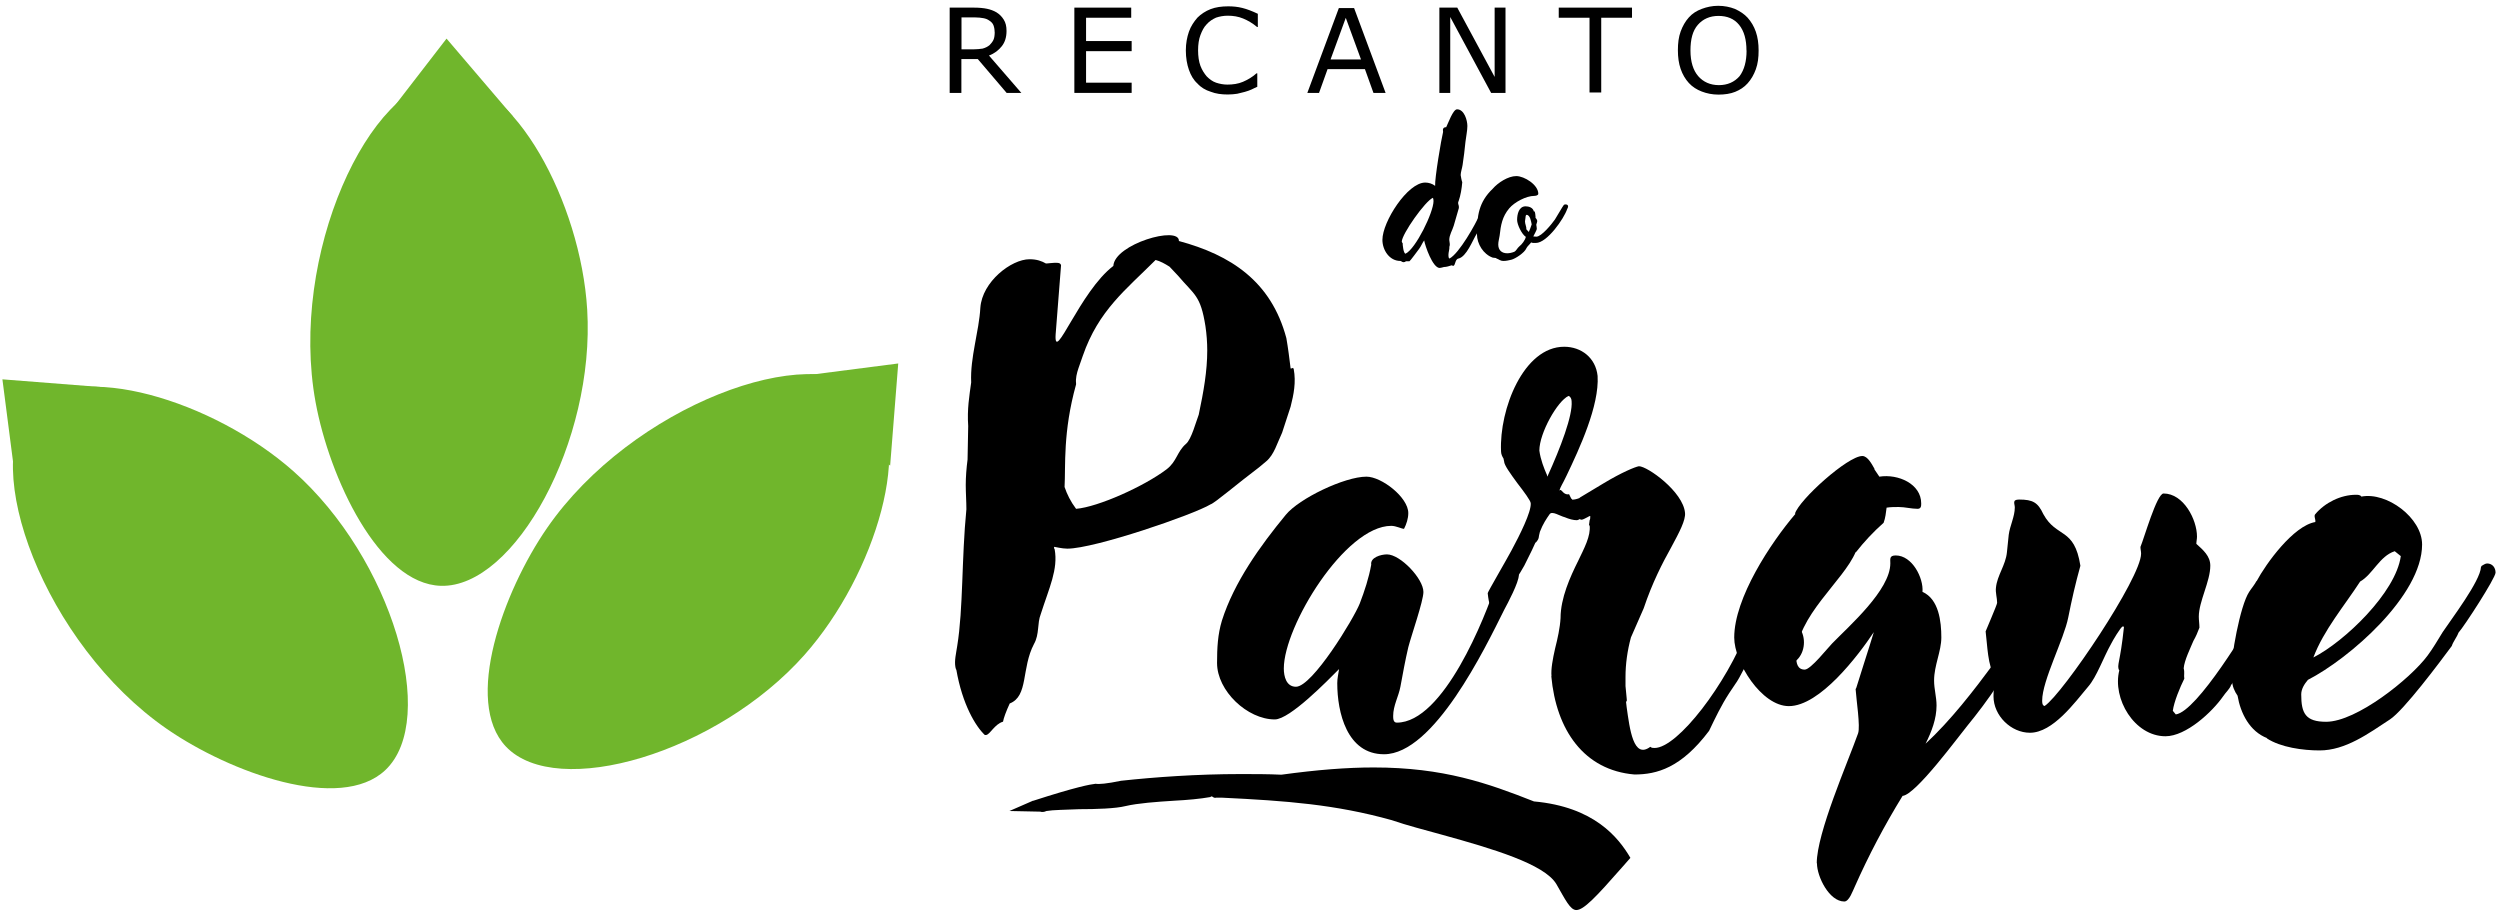 <?xml version="1.0" encoding="UTF-8"?>
<svg xmlns="http://www.w3.org/2000/svg" width="167" height="61" viewBox="0 0 167 61" fill="none">
  <g clip-path="url(#clip0_26_233)">
    <path d="M68.232 6.206H67.243L65.316 3.944H64.22V6.206H63.438V0.509H65.053C65.394 0.509 65.7 0.537 65.935 0.587C66.169 0.637 66.376 0.715 66.561 0.822C66.767 0.95 66.923 1.106 67.051 1.313C67.179 1.519 67.236 1.754 67.236 2.067C67.236 2.486 67.13 2.82 66.923 3.084C66.717 3.347 66.433 3.574 66.063 3.71L68.225 6.206H68.232ZM66.44 2.123C66.44 1.967 66.411 1.81 66.361 1.682C66.312 1.554 66.205 1.448 66.077 1.369C65.97 1.291 65.842 1.241 65.686 1.213C65.529 1.185 65.344 1.163 65.138 1.163H64.228V3.297H65.01C65.245 3.297 65.479 3.269 65.636 3.247C65.821 3.197 65.977 3.119 66.105 3.013C66.212 2.906 66.312 2.778 66.368 2.65C66.425 2.522 66.447 2.337 66.447 2.131L66.44 2.123Z" fill="black"></path>
    <path d="M75.594 6.206H71.767V0.509H75.565V1.185H72.549V2.742H75.594V3.418H72.549V5.523H75.594V6.199V6.206Z" fill="black"></path>
    <path d="M83.994 5.793C83.866 5.843 83.731 5.921 83.603 5.978C83.475 6.035 83.34 6.085 83.162 6.135C83.005 6.184 82.821 6.213 82.643 6.263C82.458 6.291 82.252 6.312 82.017 6.312C81.597 6.312 81.213 6.263 80.872 6.127C80.53 6.021 80.224 5.843 79.99 5.58C79.727 5.345 79.549 5.032 79.421 4.669C79.293 4.307 79.214 3.866 79.214 3.368C79.214 2.898 79.293 2.486 79.421 2.116C79.549 1.746 79.762 1.44 79.99 1.177C80.224 0.942 80.537 0.736 80.872 0.608C81.206 0.48 81.597 0.423 82.045 0.423C82.358 0.423 82.671 0.451 82.984 0.53C83.297 0.608 83.632 0.736 84.023 0.921V1.803H83.973C83.66 1.54 83.347 1.362 83.034 1.234C82.721 1.106 82.387 1.049 82.017 1.049C81.732 1.049 81.469 1.099 81.234 1.177C81 1.284 80.793 1.412 80.609 1.618C80.424 1.803 80.296 2.059 80.189 2.343C80.082 2.628 80.032 2.969 80.032 3.36C80.032 3.752 80.082 4.114 80.189 4.399C80.296 4.684 80.452 4.918 80.609 5.103C80.793 5.288 81 5.445 81.234 5.523C81.469 5.601 81.725 5.651 81.988 5.651C82.351 5.651 82.714 5.601 83.027 5.466C83.34 5.331 83.653 5.153 83.937 4.897H83.987V5.779L83.994 5.793Z" fill="black"></path>
    <path d="M92.551 6.206H91.747L91.178 4.62H88.681L88.112 6.206H87.33L89.436 0.537H90.453L92.558 6.206H92.551ZM90.915 3.973L89.898 1.192L88.881 3.973H90.908H90.915Z" fill="black"></path>
    <path d="M100.568 6.206H99.607L96.876 1.135V6.206H96.15V0.509H97.345L99.842 5.139V0.509H100.568V6.206Z" fill="black"></path>
    <path d="M109.018 1.185H106.962V6.178H106.18V1.185H104.124V0.509H109.018V1.185Z" fill="black"></path>
    <path d="M116.742 1.184C116.977 1.448 117.162 1.753 117.29 2.123C117.418 2.493 117.475 2.906 117.475 3.375C117.475 3.845 117.425 4.257 117.29 4.627C117.155 4.997 116.977 5.303 116.742 5.566C116.508 5.829 116.223 6.007 115.91 6.135C115.597 6.263 115.206 6.32 114.794 6.32C114.381 6.32 114.011 6.242 113.677 6.114C113.342 5.986 113.051 5.801 112.816 5.545C112.581 5.288 112.396 4.976 112.268 4.606C112.14 4.236 112.083 3.823 112.083 3.354C112.083 2.884 112.133 2.472 112.268 2.102C112.404 1.732 112.581 1.426 112.816 1.163C113.051 0.9 113.335 0.722 113.677 0.594C114.018 0.466 114.381 0.388 114.772 0.388C115.192 0.388 115.555 0.466 115.889 0.594C116.23 0.75 116.515 0.935 116.75 1.191L116.742 1.184ZM116.664 3.375C116.664 2.65 116.508 2.073 116.173 1.661C115.839 1.248 115.37 1.063 114.794 1.063C114.217 1.063 113.755 1.27 113.414 1.661C113.072 2.052 112.923 2.621 112.923 3.375C112.923 4.129 113.108 4.705 113.442 5.089C113.776 5.473 114.246 5.687 114.822 5.687C115.398 5.687 115.86 5.481 116.202 5.089C116.515 4.67 116.671 4.101 116.671 3.375H116.664Z" fill="black"></path>
    <path d="M63.865 44.73L63.822 44.566C63.744 44.118 63.865 43.677 63.943 43.144C64.349 40.633 64.228 37.347 64.555 34.018C64.555 33.492 64.512 32.922 64.512 32.396C64.512 31.87 64.555 31.301 64.633 30.696L64.676 28.463C64.597 27.325 64.754 26.436 64.875 25.546C64.797 23.882 65.401 22.139 65.487 20.56C65.608 18.817 67.556 17.317 68.773 17.317C69.257 17.317 69.584 17.438 69.868 17.601C70.032 17.601 70.231 17.558 70.394 17.558C70.558 17.558 70.843 17.516 70.878 17.722L70.516 22.346C70.394 24.373 72.137 19.465 74.371 17.765C74.449 16.307 78.788 15.048 78.752 16.1C82.202 17.032 84.912 18.775 85.929 22.587C86.05 23.277 86.128 23.925 86.214 24.615C86.256 24.615 86.292 24.615 86.377 24.572C86.377 24.615 86.42 24.615 86.42 24.65C86.584 25.539 86.42 26.35 86.214 27.161L85.645 28.904C85.317 29.594 85.118 30.362 84.592 30.81L84.108 31.215C82.65 32.311 81.149 33.605 80.865 33.691C79.727 34.381 73.119 36.65 71.298 36.65C70.935 36.65 70.487 36.529 70.409 36.529C70.409 36.571 70.409 36.65 70.451 36.692C70.693 38.03 70.089 39.246 69.52 41.031C69.278 41.636 69.441 42.368 69.072 43.016C68.218 44.638 68.709 46.501 67.45 46.992C67.208 47.518 67.044 47.966 67.002 48.208C66.433 48.372 66.113 49.097 65.864 49.097H65.785C65.181 48.528 64.284 47.07 63.879 44.716L63.865 44.73ZM71.888 33.989C73.346 33.868 76.426 32.489 77.927 31.351C78.617 30.824 78.617 30.177 79.222 29.651C79.585 29.366 79.912 28.107 80.075 27.702C80.402 26.158 80.644 24.785 80.644 23.405C80.644 22.879 80.602 22.31 80.523 21.784C80.196 19.714 79.791 19.714 78.695 18.419L78.126 17.815C77.799 17.608 77.515 17.452 77.195 17.366C75.21 19.351 73.382 20.731 72.329 23.775L72.045 24.586C71.924 24.949 71.846 25.276 71.881 25.603V25.681C70.992 28.882 71.191 31.116 71.113 32.531C71.276 33.015 71.518 33.506 71.881 33.989H71.888Z" fill="black"></path>
    <path d="M89.329 45.626C89.329 45.298 89.408 45.014 89.45 44.694C88.682 45.462 86.164 48.058 85.154 48.058C83.326 48.058 81.299 46.152 81.299 44.288C81.299 43.314 81.341 42.382 81.626 41.45C82.437 38.897 84.18 36.464 85.887 34.394C86.776 33.299 89.82 31.841 91.278 31.841C92.288 31.841 94.074 33.221 94.074 34.273C94.074 34.636 93.953 35.006 93.789 35.326C93.626 35.326 93.263 35.127 92.936 35.127C89.856 35.127 85.759 41.82 85.759 44.658C85.759 45.185 85.922 45.875 86.57 45.875C87.665 45.875 90.425 41.337 90.83 40.319C91.157 39.466 91.435 38.619 91.598 37.723C91.52 37.239 92.246 37.033 92.651 37.033C93.54 37.033 95.084 38.655 95.084 39.544C95.084 40.149 94.273 42.46 94.074 43.236C93.874 44.089 93.711 44.978 93.547 45.875C93.426 46.522 93.064 47.134 93.064 47.824C93.064 47.987 93.064 48.272 93.305 48.272C96.428 48.272 99.223 41.216 99.956 38.947C100.162 38.378 100.404 38.057 101.051 38.057C101.251 38.057 101.457 38.178 101.457 38.42C101.457 38.904 100.724 40.284 100.482 40.732C99.188 43.328 95.781 50.384 92.452 50.384C89.977 50.384 89.329 47.589 89.329 45.64V45.626Z" fill="black"></path>
    <path d="M69.014 53.493C71.895 52.561 72.827 52.397 73.19 52.355C73.389 52.397 73.922 52.355 74.89 52.155C77.123 51.913 79.961 51.707 82.877 51.707C83.767 51.707 84.706 51.707 85.595 51.75C87.985 51.423 89.976 51.266 91.762 51.266C96.428 51.266 99.387 52.319 102.467 53.535C106.478 53.898 108.1 55.925 108.911 57.305L108.342 57.952C106.599 59.937 105.788 60.791 105.297 60.791C104.892 60.791 104.565 60.1 103.96 59.048C103.149 57.711 99.7 56.693 96.335 55.762C95.162 55.434 94.023 55.15 92.971 54.787C89.201 53.734 85.915 53.493 81.661 53.286H81.213C81.17 53.286 81.17 53.329 81.135 53.286C81.014 53.286 80.971 53.123 80.85 53.244C80.16 53.365 79.307 53.443 78.46 53.486C77.244 53.564 76.028 53.649 75.174 53.848C74.527 54.012 73.225 54.054 72.094 54.054C71.162 54.097 70.352 54.097 69.903 54.175C69.74 54.254 69.576 54.254 69.498 54.218L67.428 54.175L69.007 53.486L69.014 53.493ZM103.64 45.178C103.597 44.694 103.718 44.039 103.882 43.314C104.046 42.667 104.209 41.934 104.245 41.287C104.245 39.95 104.892 38.527 105.418 37.474C105.824 36.621 106.272 35.81 106.187 35.084C106.187 35.127 106.144 35.084 106.144 35.084L106.187 34.757C106.229 34.679 106.229 34.594 106.229 34.515V34.473C106.187 34.473 106.151 34.473 106.108 34.515C105.945 34.594 105.746 34.715 105.66 34.715C105.575 34.715 105.582 34.715 105.539 34.672C105.461 34.715 105.376 34.75 105.34 34.75C105.098 34.75 104.814 34.672 104.529 34.551C104.202 34.473 103.676 34.103 103.512 34.352C103.313 34.636 103.064 34.999 102.865 35.525C102.744 35.931 102.865 35.931 102.58 36.258V36.215L102.338 36.742L101.976 37.474C101.734 38.079 100.027 40.64 99.785 40.64C99.579 40.64 99.458 40.398 99.379 39.622C99.379 39.544 100.638 37.389 100.959 36.784C101.528 35.732 102.296 34.188 102.253 33.619C102.253 33.456 101.805 32.851 101.364 32.282C100.916 31.67 100.475 31.066 100.475 30.824L100.432 30.625C100.354 30.504 100.269 30.34 100.269 30.141C100.148 27.346 101.769 23.163 104.487 23.163C105.625 23.163 106.592 23.896 106.72 25.112C106.841 27.096 105.504 29.977 104.65 31.763C104.366 32.367 104.245 32.495 104.167 32.773C104.167 32.773 104.209 32.73 104.245 32.73C104.323 32.73 104.487 33.093 104.814 33.014L104.977 33.342V33.299C105.02 33.342 105.02 33.377 105.02 33.377C105.184 33.377 105.347 33.335 105.546 33.256H105.504L107.125 32.282C108.342 31.549 109.231 31.186 109.48 31.144C110.049 31.144 112.439 32.844 112.56 34.266C112.602 34.75 112.197 35.525 111.628 36.578C111.059 37.595 110.369 38.932 109.8 40.632L108.946 42.581C108.705 43.471 108.584 44.367 108.584 45.22V45.832L108.662 46.643C108.662 46.764 108.705 46.806 108.619 46.885L108.662 47.248C108.868 48.706 109.11 50.733 110.241 49.886C110.319 49.965 110.44 49.965 110.525 49.965C112.069 49.965 115.348 45.668 116.728 42.02C117.012 41.33 117.212 40.761 117.375 40.234C117.617 39.381 117.823 38.691 118.229 38.129C118.471 37.801 118.471 37.929 118.471 38.25C118.471 38.328 118.471 38.413 118.513 38.534L118.592 38.612H118.549C118.791 38.776 118.912 39.224 117.902 41.692L117.66 42.382L117.333 43.029C116.884 43.919 116.194 45.341 115.91 45.704L115.505 46.309C114.978 47.119 114.573 47.973 114.167 48.819C112.304 51.295 110.682 51.736 109.181 51.736C105.817 51.451 103.953 48.777 103.626 45.163L103.64 45.178ZM103.32 31.677L103.363 31.841C104.252 29.892 105.063 27.744 104.984 26.812C104.984 26.648 104.906 26.485 104.778 26.449C104.046 26.776 102.829 28.925 102.829 30.098C102.908 30.71 103.156 31.314 103.313 31.677H103.32Z" fill="black"></path>
    <path d="M121.359 57.668C121.359 55.641 123.429 50.939 124.119 48.99C124.282 48.542 123.998 46.721 123.955 46.031L123.998 45.953C123.998 45.91 124.972 42.909 125.171 42.226C124.119 43.805 121.565 47.169 119.495 47.169C117.667 47.169 115.846 44.253 115.846 42.589C115.846 39.95 118.279 36.265 119.943 34.316H119.901C120.185 33.384 123.429 30.461 124.403 30.461C124.766 30.461 125.05 31.03 125.214 31.314V31.357L125.541 31.841C126.8 31.642 128.336 32.325 128.336 33.626C128.336 33.79 128.336 33.989 128.095 33.989C127.689 33.989 127.241 33.868 126.836 33.868C126.551 33.868 126.309 33.868 126.025 33.911C125.982 34.238 125.947 34.601 125.826 34.921C125.136 35.532 124.531 36.18 123.962 36.905V36.863C123.151 38.812 119.986 41.159 119.986 43.876C119.986 44.281 120.064 44.73 120.555 44.73C120.96 44.73 122.098 43.271 122.383 42.987C123.521 41.813 126.274 39.416 126.274 37.631C126.274 37.346 126.196 37.104 126.637 37.104C127.732 37.104 128.5 38.605 128.422 39.537C129.517 40.021 129.681 41.522 129.681 42.581C129.681 43.513 129.197 44.445 129.197 45.462C129.197 46.031 129.361 46.557 129.361 47.127C129.361 48.016 129.034 48.869 128.628 49.68C130.328 48.101 131.829 46.152 133.209 44.288C133.614 43.719 133.977 43.072 134.425 42.503C134.546 42.382 134.71 42.261 134.873 42.261C135.072 42.261 135.279 42.382 135.279 42.624L135.08 42.546C134.475 44.495 132.69 46.927 131.431 48.464C130.826 49.196 127.981 53.087 127.092 53.165C125.875 55.15 124.823 57.142 123.891 59.247C123.77 59.489 123.528 60.221 123.201 60.221C122.191 60.221 121.373 58.557 121.373 57.668H121.359Z" fill="black"></path>
    <path d="M141.552 44.772C141.389 44.41 141.63 44.289 141.879 41.892C141.879 41.849 141.837 41.849 141.801 41.849C141.68 41.849 141.111 42.823 141.033 42.987C140.507 43.919 140.058 45.22 139.489 45.868C138.6 46.92 137.135 48.948 135.599 48.948C134.34 48.948 133.166 47.809 133.166 46.515C133.166 46.109 133.209 45.704 133.287 45.299C132.761 44.445 132.761 43.108 132.64 42.176C132.682 42.055 133.408 40.391 133.408 40.27C133.408 39.943 133.287 39.58 133.33 39.253C133.408 38.442 133.977 37.752 134.062 36.898L134.183 35.725C134.261 35.12 134.589 34.508 134.589 33.897C134.589 33.655 134.389 33.37 134.873 33.37C135.805 33.37 136.132 33.569 136.495 34.345C137.384 35.967 138.565 35.198 138.97 37.794C138.643 38.968 138.401 40.028 138.159 41.244C137.875 42.702 136.417 45.462 136.417 46.8C136.417 46.92 136.417 47.127 136.58 47.162C137.797 46.351 143.025 38.605 143.025 36.984C143.025 36.82 142.982 36.699 142.982 36.535C143.224 35.967 144.077 32.965 144.525 32.965C145.863 32.965 146.759 34.708 146.759 35.846C146.759 36.009 146.716 36.173 146.716 36.329C147.164 36.735 147.648 37.14 147.648 37.787C147.648 38.84 146.88 40.177 146.88 41.194C146.88 41.436 146.922 41.678 146.922 41.927C146.801 42.254 146.681 42.532 146.517 42.816C146.318 43.3 145.912 44.111 145.87 44.644C145.948 44.929 145.87 45.092 145.912 45.334C145.628 45.903 145.222 46.878 145.144 47.482L145.343 47.724C146.766 47.525 150.13 41.927 151.019 40.384C151.261 39.694 151.909 37.304 152.805 37.304C153.089 37.304 153.253 37.588 153.253 37.83C153.253 37.994 153.21 38.157 153.175 38.278C152.847 38.805 152.321 39.573 152.321 40.305C152.079 40.995 151.631 41.643 151.183 42.212C150.82 43.592 149.803 44.687 148.992 45.818L149.035 45.775C148.914 46.06 148.672 46.259 148.509 46.508C147.776 47.561 146.033 49.182 144.653 49.182C142.584 49.182 141.083 46.672 141.573 44.765L141.552 44.772Z" fill="black"></path>
    <path d="M151.411 49.311H151.453C150.28 48.863 149.668 47.647 149.469 46.473C149.27 46.188 149.106 45.826 149.106 45.456L149.028 45.292V45.05C149.028 43.877 149.632 40.47 150.244 39.538C150.365 39.339 150.65 39.011 150.728 38.805V38.848C151.375 37.632 153.203 35.121 154.661 34.872C154.704 34.708 154.54 34.466 154.661 34.345C155.309 33.577 156.361 33.051 157.378 33.051C157.499 33.051 157.663 33.051 157.741 33.172C159.441 32.844 161.796 34.594 161.796 36.373C161.796 39.78 156.93 43.998 154.17 45.413C153.929 45.698 153.722 46.025 153.722 46.388C153.722 47.647 154.007 48.215 155.387 48.215C157.414 48.215 161.02 45.335 162.158 43.798C162.521 43.315 162.848 42.746 163.175 42.219C163.744 41.366 165.686 38.812 165.729 37.88L165.772 37.802C165.85 37.76 166.014 37.639 166.134 37.639C166.497 37.639 166.703 37.923 166.703 38.25C166.703 38.613 164.598 41.857 164.228 42.262C164.107 42.589 163.865 42.867 163.78 43.151C162.969 44.246 160.579 47.447 159.647 48.059C158.225 48.991 156.688 50.129 154.946 50.129C153.85 50.129 152.35 49.93 151.418 49.318L151.411 49.311ZM160.373 37.148L159.968 36.821C158.95 37.148 158.509 38.364 157.656 38.848C156.603 40.47 155.223 42.091 154.533 43.919C156.603 42.867 160.046 39.58 160.373 37.148Z" fill="black"></path>
    <path d="M95.14 16.051C95.012 16.221 94.934 16.442 94.799 16.62C94.72 16.726 94.187 17.452 94.151 17.452H93.917C93.881 17.488 93.824 17.516 93.76 17.516C93.71 17.516 93.653 17.488 93.618 17.466H93.632C93.632 17.466 93.568 17.431 93.54 17.431C92.814 17.431 92.345 16.705 92.345 16.022C92.345 14.813 94.023 12.195 95.204 12.195C95.439 12.195 95.688 12.274 95.866 12.416C95.837 11.911 96.271 9.322 96.399 8.81C96.364 8.625 96.399 8.497 96.605 8.497C96.733 8.248 97.061 7.302 97.331 7.302C97.815 7.302 98.021 8.041 98.021 8.418C98.021 8.731 97.928 9.144 97.893 9.471C97.843 9.99 97.779 10.51 97.701 11.022C97.672 11.228 97.573 11.505 97.573 11.697C97.573 11.733 97.651 12.139 97.679 12.167C97.644 12.594 97.573 13.042 97.43 13.454V13.44C97.416 13.476 97.402 13.518 97.402 13.554C97.402 13.646 97.452 13.725 97.452 13.803V13.895L97.11 15.076C97.018 15.389 96.812 15.688 96.812 16.029C96.812 16.108 96.847 16.214 96.847 16.3C96.847 16.364 96.847 16.413 96.819 16.485C96.833 16.655 96.755 16.847 96.755 17.032C96.755 17.082 96.755 17.267 96.833 17.267C97.48 16.918 98.561 14.991 98.853 14.315C98.903 14.201 99.152 13.575 99.294 13.575C99.344 13.575 99.436 13.611 99.436 13.682C99.436 13.838 99.33 14.031 99.266 14.166C99.33 14.664 98.889 15.219 98.64 15.624C98.369 16.051 97.964 17.16 97.416 17.274C97.181 17.324 97.231 17.758 97.068 17.758C97.032 17.758 97.004 17.729 96.975 17.722C96.805 17.772 96.634 17.836 96.456 17.836C96.442 17.85 96.193 17.9 96.171 17.9C95.702 17.9 95.197 16.428 95.133 16.051H95.14ZM93.696 16.229C93.696 16.357 93.746 16.918 93.888 16.947C94.564 16.634 95.759 14.187 95.759 13.433C95.759 13.355 95.745 13.291 95.723 13.213C95.218 13.405 93.639 15.645 93.639 16.143C93.639 16.172 93.675 16.221 93.689 16.236L93.696 16.229Z" fill="black"></path>
    <path d="M99.963 17.246C99.885 17.217 99.792 17.232 99.714 17.21C99.088 16.99 98.661 16.285 98.661 15.652C98.661 14.429 98.775 13.504 99.714 12.608C100.062 12.203 100.745 11.762 101.286 11.762C101.826 11.762 102.758 12.345 102.758 12.943C102.758 13.056 102.573 13.085 102.495 13.085C101.947 13.085 101.165 13.504 100.816 13.917C100.347 14.479 100.254 15.034 100.176 15.738C100.148 15.944 100.084 16.129 100.084 16.335C100.084 16.712 100.318 16.919 100.681 16.919C100.823 16.919 100.994 16.883 101.136 16.826C101.279 16.776 101.357 16.563 101.485 16.463C101.67 16.321 101.876 16.044 101.926 15.823C101.656 15.652 101.343 15.005 101.343 14.692C101.343 14.315 101.457 13.782 101.912 13.782C102.132 13.782 102.41 13.874 102.459 14.123H102.509C102.545 14.159 102.573 14.408 102.573 14.465V14.557C102.623 14.593 102.687 14.699 102.687 14.763C102.687 14.842 102.637 14.934 102.623 15.012C102.637 15.105 102.659 15.204 102.659 15.297C102.659 15.347 102.467 15.716 102.424 15.795C102.488 15.795 102.566 15.809 102.63 15.809C102.979 15.809 103.669 14.948 103.868 14.664C103.974 14.507 104.401 13.753 104.465 13.689C104.494 13.661 104.558 13.654 104.593 13.654C104.672 13.654 104.75 13.704 104.75 13.782C104.75 13.846 104.721 13.91 104.686 13.967C104.48 14.593 103.349 16.229 102.595 16.229C102.488 16.229 102.374 16.243 102.282 16.193C102.189 16.321 102.011 16.463 101.954 16.599C101.848 16.869 101.229 17.288 100.951 17.352C100.781 17.388 100.624 17.431 100.446 17.431C100.183 17.431 100.148 17.317 99.942 17.26L99.963 17.246ZM101.954 15.311L102.125 15.496C102.203 15.339 102.253 15.155 102.317 14.991C102.282 14.835 102.225 14.351 101.969 14.351L101.933 14.379L101.905 14.486C101.919 14.521 101.869 14.707 101.869 14.785C101.869 14.97 101.976 15.148 101.962 15.318L101.954 15.311Z" fill="black"></path>
    <path d="M118.997 44.474C121.003 44.474 121.01 41.352 118.997 41.352C116.984 41.352 116.984 44.474 118.997 44.474Z" fill="black"></path>
    <path d="M2.125 27.224C-1.468 30.959 2.942 43.022 11.144 48.691C15.376 51.614 22.724 54.289 25.739 51.444C29.339 48.044 26.18 37.31 19.608 31.485C14.224 26.719 5.19 24.031 2.125 27.217V27.224Z" fill="#70B62C"></path>
    <path d="M0.161 25.34L6.975 25.873L1.193 33.342" fill="#70B62C"></path>
    <path d="M58.011 26.251C54.276 22.659 42.213 27.069 36.544 35.27C33.621 39.502 30.946 46.85 33.791 49.866C37.191 53.465 47.925 50.307 53.75 43.735C58.516 38.35 61.205 29.317 58.018 26.251H58.011Z" fill="#70B62C"></path>
    <path d="M60.002 24.28L59.462 31.102L51.993 25.312" fill="#70B62C"></path>
    <path d="M29.879 5.303C24.694 5.403 19.281 17.054 21.08 26.863C22.005 31.92 25.312 39.012 29.452 39.133C34.396 39.275 39.759 29.452 39.225 20.681C38.791 13.505 34.296 5.218 29.879 5.303Z" fill="#70B62C"></path>
    <path d="M29.829 2.579L34.268 7.779L24.893 8.974" fill="#70B62C"></path>
  </g>
  <defs>
    <clipPath id="clip0_26_233">
      <rect width="166.535" height="60.41" fill="white" transform="translate(0.161 0.381)"></rect>
    </clipPath>
  </defs>
</svg>
